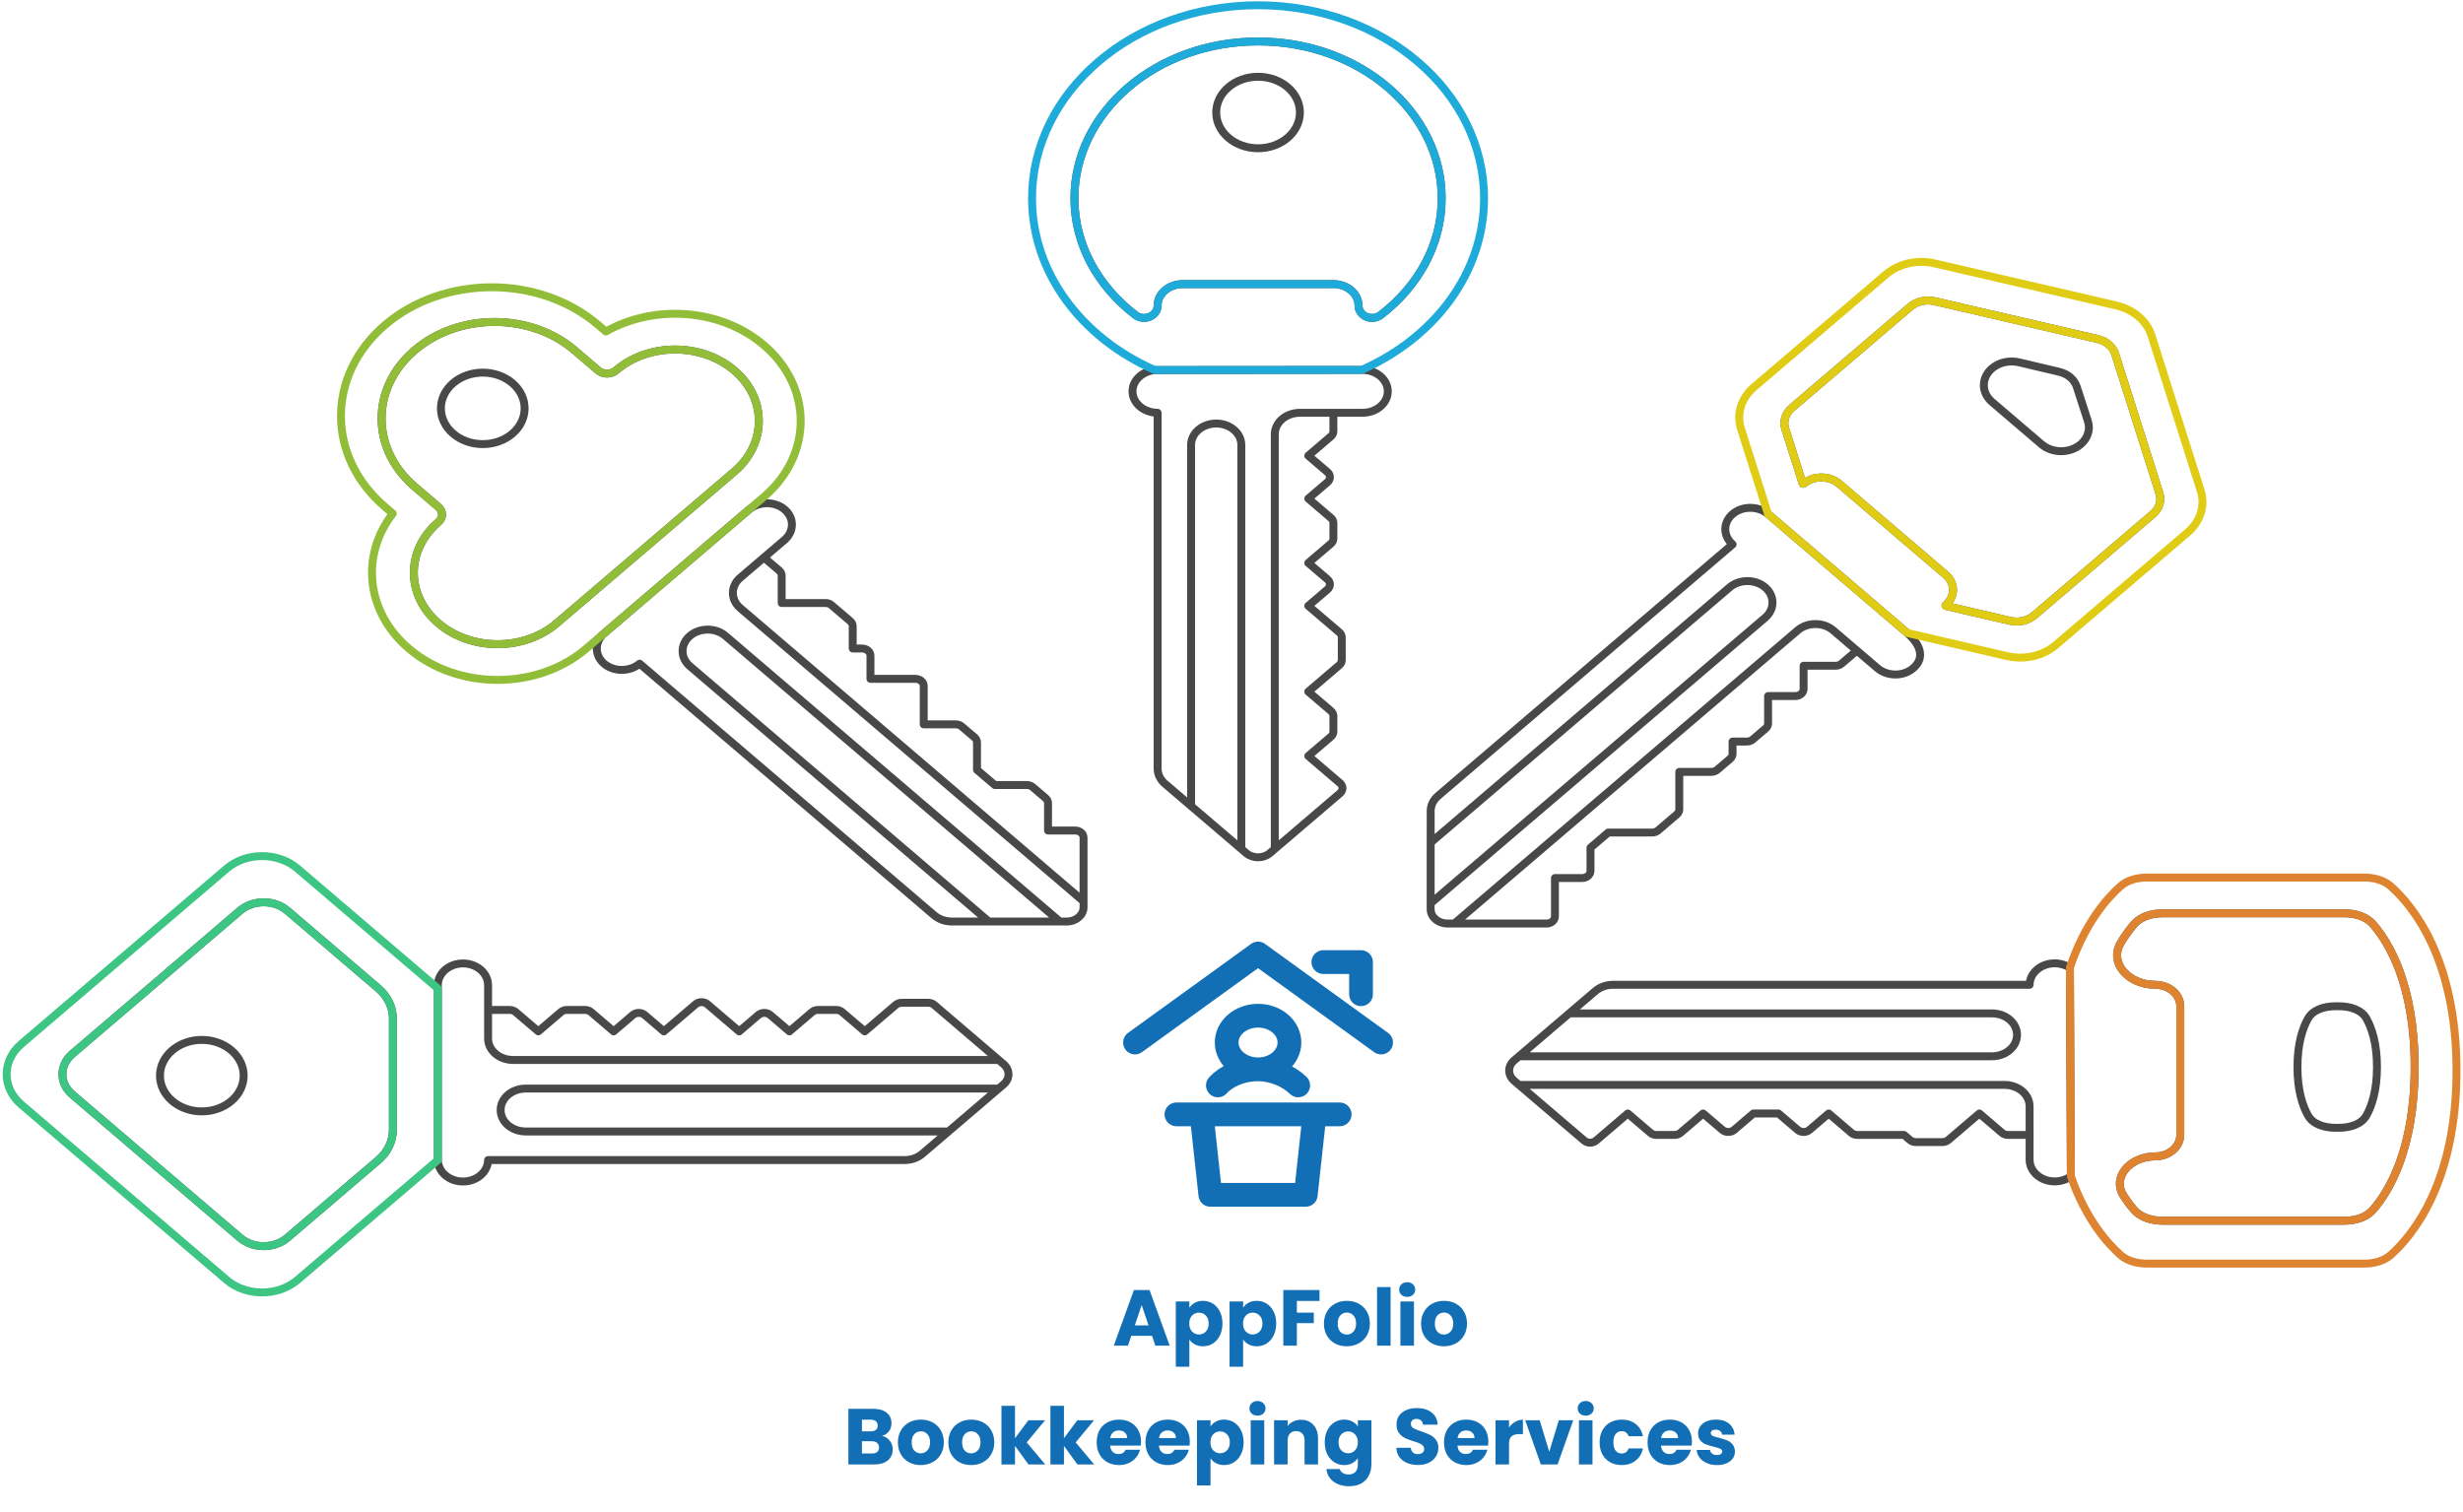 <svg width="622" height="382" viewBox="0 0 622 382" fill="none" xmlns="http://www.w3.org/2000/svg">
<path d="M290.931 337.412H285.691L284.851 339.892H281.271L286.351 325.852H290.311L295.391 339.892H291.771L290.931 337.412ZM290.051 334.772L288.311 329.632L286.591 334.772H290.051ZM300.357 330.312C300.691 329.792 301.151 329.372 301.737 329.052C302.324 328.732 303.011 328.572 303.797 328.572C304.717 328.572 305.551 328.805 306.297 329.272C307.044 329.738 307.631 330.405 308.057 331.272C308.497 332.138 308.717 333.145 308.717 334.292C308.717 335.438 308.497 336.452 308.057 337.332C307.631 338.198 307.044 338.872 306.297 339.352C305.551 339.818 304.717 340.052 303.797 340.052C303.024 340.052 302.337 339.892 301.737 339.572C301.151 339.252 300.691 338.838 300.357 338.332V345.212H296.937V328.732H300.357V330.312ZM305.237 334.292C305.237 333.438 304.997 332.772 304.517 332.292C304.051 331.798 303.471 331.552 302.777 331.552C302.097 331.552 301.517 331.798 301.037 332.292C300.571 332.785 300.337 333.458 300.337 334.312C300.337 335.165 300.571 335.838 301.037 336.332C301.517 336.825 302.097 337.072 302.777 337.072C303.457 337.072 304.037 336.825 304.517 336.332C304.997 335.825 305.237 335.145 305.237 334.292ZM313.931 330.312C314.265 329.792 314.725 329.372 315.311 329.052C315.898 328.732 316.585 328.572 317.371 328.572C318.291 328.572 319.125 328.805 319.871 329.272C320.618 329.738 321.205 330.405 321.631 331.272C322.071 332.138 322.291 333.145 322.291 334.292C322.291 335.438 322.071 336.452 321.631 337.332C321.205 338.198 320.618 338.872 319.871 339.352C319.125 339.818 318.291 340.052 317.371 340.052C316.598 340.052 315.911 339.892 315.311 339.572C314.725 339.252 314.265 338.838 313.931 338.332V345.212H310.511V328.732H313.931V330.312ZM318.811 334.292C318.811 333.438 318.571 332.772 318.091 332.292C317.625 331.798 317.045 331.552 316.351 331.552C315.671 331.552 315.091 331.798 314.611 332.292C314.145 332.785 313.911 333.458 313.911 334.312C313.911 335.165 314.145 335.838 314.611 336.332C315.091 336.825 315.671 337.072 316.351 337.072C317.031 337.072 317.611 336.825 318.091 336.332C318.571 335.825 318.811 335.145 318.811 334.292ZM333.226 325.852V328.592H327.506V331.552H331.786V334.212H327.506V339.892H324.086V325.852H333.226ZM340.103 340.052C339.01 340.052 338.023 339.818 337.143 339.352C336.277 338.885 335.59 338.218 335.083 337.352C334.59 336.485 334.343 335.472 334.343 334.312C334.343 333.165 334.597 332.158 335.103 331.292C335.61 330.412 336.303 329.738 337.183 329.272C338.063 328.805 339.05 328.572 340.143 328.572C341.237 328.572 342.223 328.805 343.103 329.272C343.983 329.738 344.677 330.412 345.183 331.292C345.69 332.158 345.943 333.165 345.943 334.312C345.943 335.458 345.683 336.472 345.163 337.352C344.657 338.218 343.957 338.885 343.063 339.352C342.183 339.818 341.197 340.052 340.103 340.052ZM340.103 337.092C340.757 337.092 341.31 336.852 341.763 336.372C342.23 335.892 342.463 335.205 342.463 334.312C342.463 333.418 342.237 332.732 341.783 332.252C341.343 331.772 340.797 331.532 340.143 331.532C339.477 331.532 338.923 331.772 338.483 332.252C338.043 332.718 337.823 333.405 337.823 334.312C337.823 335.205 338.037 335.892 338.463 336.372C338.903 336.852 339.45 337.092 340.103 337.092ZM351.178 325.092V339.892H347.758V325.092H351.178ZM355.376 327.572C354.776 327.572 354.283 327.398 353.896 327.052C353.523 326.692 353.336 326.252 353.336 325.732C353.336 325.198 353.523 324.758 353.896 324.412C354.283 324.052 354.776 323.872 355.376 323.872C355.963 323.872 356.443 324.052 356.816 324.412C357.203 324.758 357.396 325.198 357.396 325.732C357.396 326.252 357.203 326.692 356.816 327.052C356.443 327.398 355.963 327.572 355.376 327.572ZM357.076 328.732V339.892H353.656V328.732H357.076ZM364.634 340.052C363.541 340.052 362.554 339.818 361.674 339.352C360.808 338.885 360.121 338.218 359.614 337.352C359.121 336.485 358.874 335.472 358.874 334.312C358.874 333.165 359.128 332.158 359.634 331.292C360.141 330.412 360.834 329.738 361.714 329.272C362.594 328.805 363.581 328.572 364.674 328.572C365.768 328.572 366.754 328.805 367.634 329.272C368.514 329.738 369.208 330.412 369.714 331.292C370.221 332.158 370.474 333.165 370.474 334.312C370.474 335.458 370.214 336.472 369.694 337.352C369.188 338.218 368.488 338.885 367.594 339.352C366.714 339.818 365.728 340.052 364.634 340.052ZM364.634 337.092C365.288 337.092 365.841 336.852 366.294 336.372C366.761 335.892 366.994 335.205 366.994 334.312C366.994 333.418 366.768 332.732 366.314 332.252C365.874 331.772 365.328 331.532 364.674 331.532C364.008 331.532 363.454 331.772 363.014 332.252C362.574 332.718 362.354 333.405 362.354 334.312C362.354 335.205 362.568 335.892 362.994 336.372C363.434 336.852 363.981 337.092 364.634 337.092ZM222.752 362.692C223.565 362.865 224.218 363.272 224.712 363.912C225.205 364.538 225.452 365.258 225.452 366.072C225.452 367.245 225.038 368.178 224.212 368.872C223.398 369.552 222.258 369.892 220.792 369.892H214.252V355.852H220.572C221.998 355.852 223.112 356.178 223.912 356.832C224.725 357.485 225.132 358.372 225.132 359.492C225.132 360.318 224.912 361.005 224.472 361.552C224.045 362.098 223.472 362.478 222.752 362.692ZM217.672 361.532H219.912C220.472 361.532 220.898 361.412 221.192 361.172C221.498 360.918 221.652 360.552 221.652 360.072C221.652 359.592 221.498 359.225 221.192 358.972C220.898 358.718 220.472 358.592 219.912 358.592H217.672V361.532ZM220.192 367.132C220.765 367.132 221.205 367.005 221.512 366.752C221.832 366.485 221.992 366.105 221.992 365.612C221.992 365.118 221.825 364.732 221.492 364.452C221.172 364.172 220.725 364.032 220.152 364.032H217.672V367.132H220.192ZM232.515 370.052C231.422 370.052 230.435 369.818 229.555 369.352C228.689 368.885 228.002 368.218 227.495 367.352C227.002 366.485 226.755 365.472 226.755 364.312C226.755 363.165 227.009 362.158 227.515 361.292C228.022 360.412 228.715 359.738 229.595 359.272C230.475 358.805 231.462 358.572 232.555 358.572C233.649 358.572 234.635 358.805 235.515 359.272C236.395 359.738 237.089 360.412 237.595 361.292C238.102 362.158 238.355 363.165 238.355 364.312C238.355 365.458 238.095 366.472 237.575 367.352C237.069 368.218 236.369 368.885 235.475 369.352C234.595 369.818 233.609 370.052 232.515 370.052ZM232.515 367.092C233.169 367.092 233.722 366.852 234.175 366.372C234.642 365.892 234.875 365.205 234.875 364.312C234.875 363.418 234.649 362.732 234.195 362.252C233.755 361.772 233.209 361.532 232.555 361.532C231.889 361.532 231.335 361.772 230.895 362.252C230.455 362.718 230.235 363.405 230.235 364.312C230.235 365.205 230.449 365.892 230.875 366.372C231.315 366.852 231.862 367.092 232.515 367.092ZM245.25 370.052C244.156 370.052 243.17 369.818 242.29 369.352C241.423 368.885 240.736 368.218 240.23 367.352C239.736 366.485 239.49 365.472 239.49 364.312C239.49 363.165 239.743 362.158 240.25 361.292C240.756 360.412 241.45 359.738 242.33 359.272C243.21 358.805 244.196 358.572 245.29 358.572C246.383 358.572 247.37 358.805 248.25 359.272C249.13 359.738 249.823 360.412 250.33 361.292C250.836 362.158 251.09 363.165 251.09 364.312C251.09 365.458 250.83 366.472 250.31 367.352C249.803 368.218 249.103 368.885 248.21 369.352C247.33 369.818 246.343 370.052 245.25 370.052ZM245.25 367.092C245.903 367.092 246.456 366.852 246.91 366.372C247.376 365.892 247.61 365.205 247.61 364.312C247.61 363.418 247.383 362.732 246.93 362.252C246.49 361.772 245.943 361.532 245.29 361.532C244.623 361.532 244.07 361.772 243.63 362.252C243.19 362.718 242.97 363.405 242.97 364.312C242.97 365.205 243.183 365.892 243.61 366.372C244.05 366.852 244.596 367.092 245.25 367.092ZM259.724 369.892L256.324 365.212V369.892H252.904V355.092H256.324V363.272L259.704 358.732H263.924L259.284 364.332L263.964 369.892H259.724ZM272.087 369.892L268.687 365.212V369.892H265.267V355.092H268.687V363.272L272.067 358.732H276.287L271.647 364.332L276.327 369.892H272.087ZM288.151 364.132C288.151 364.452 288.131 364.785 288.091 365.132H280.351C280.404 365.825 280.624 366.358 281.011 366.732C281.411 367.092 281.897 367.272 282.471 367.272C283.324 367.272 283.917 366.912 284.251 366.192H287.891C287.704 366.925 287.364 367.585 286.871 368.172C286.391 368.758 285.784 369.218 285.051 369.552C284.317 369.885 283.497 370.052 282.591 370.052C281.497 370.052 280.524 369.818 279.671 369.352C278.817 368.885 278.151 368.218 277.671 367.352C277.191 366.485 276.951 365.472 276.951 364.312C276.951 363.152 277.184 362.138 277.651 361.272C278.131 360.405 278.797 359.738 279.651 359.272C280.504 358.805 281.484 358.572 282.591 358.572C283.671 358.572 284.631 358.798 285.471 359.252C286.311 359.705 286.964 360.352 287.431 361.192C287.911 362.032 288.151 363.012 288.151 364.132ZM284.651 363.232C284.651 362.645 284.451 362.178 284.051 361.832C283.651 361.485 283.151 361.312 282.551 361.312C281.977 361.312 281.491 361.478 281.091 361.812C280.704 362.145 280.464 362.618 280.371 363.232H284.651ZM300.475 364.132C300.475 364.452 300.455 364.785 300.415 365.132H292.675C292.728 365.825 292.948 366.358 293.335 366.732C293.735 367.092 294.222 367.272 294.795 367.272C295.648 367.272 296.242 366.912 296.575 366.192H300.215C300.028 366.925 299.688 367.585 299.195 368.172C298.715 368.758 298.108 369.218 297.375 369.552C296.642 369.885 295.822 370.052 294.915 370.052C293.822 370.052 292.848 369.818 291.995 369.352C291.142 368.885 290.475 368.218 289.995 367.352C289.515 366.485 289.275 365.472 289.275 364.312C289.275 363.152 289.508 362.138 289.975 361.272C290.455 360.405 291.122 359.738 291.975 359.272C292.828 358.805 293.808 358.572 294.915 358.572C295.995 358.572 296.955 358.798 297.795 359.252C298.635 359.705 299.288 360.352 299.755 361.192C300.235 362.032 300.475 363.012 300.475 364.132ZM296.975 363.232C296.975 362.645 296.775 362.178 296.375 361.832C295.975 361.485 295.475 361.312 294.875 361.312C294.302 361.312 293.815 361.478 293.415 361.812C293.028 362.145 292.788 362.618 292.695 363.232H296.975ZM305.699 360.312C306.032 359.792 306.492 359.372 307.079 359.052C307.666 358.732 308.352 358.572 309.139 358.572C310.059 358.572 310.892 358.805 311.639 359.272C312.386 359.738 312.972 360.405 313.399 361.272C313.839 362.138 314.059 363.145 314.059 364.292C314.059 365.438 313.839 366.452 313.399 367.332C312.972 368.198 312.386 368.872 311.639 369.352C310.892 369.818 310.059 370.052 309.139 370.052C308.366 370.052 307.679 369.892 307.079 369.572C306.492 369.252 306.032 368.838 305.699 368.332V375.212H302.279V358.732H305.699V360.312ZM310.579 364.292C310.579 363.438 310.339 362.772 309.859 362.292C309.392 361.798 308.812 361.552 308.119 361.552C307.439 361.552 306.859 361.798 306.379 362.292C305.912 362.785 305.679 363.458 305.679 364.312C305.679 365.165 305.912 365.838 306.379 366.332C306.859 366.825 307.439 367.072 308.119 367.072C308.799 367.072 309.379 366.825 309.859 366.332C310.339 365.825 310.579 365.145 310.579 364.292ZM317.573 357.572C316.973 357.572 316.48 357.398 316.093 357.052C315.72 356.692 315.533 356.252 315.533 355.732C315.533 355.198 315.72 354.758 316.093 354.412C316.48 354.052 316.973 353.872 317.573 353.872C318.16 353.872 318.64 354.052 319.013 354.412C319.4 354.758 319.593 355.198 319.593 355.732C319.593 356.252 319.4 356.692 319.013 357.052C318.64 357.398 318.16 357.572 317.573 357.572ZM319.273 358.732V369.892H315.853V358.732H319.273ZM328.552 358.612C329.858 358.612 330.898 359.038 331.672 359.892C332.458 360.732 332.852 361.892 332.852 363.372V369.892H329.452V363.832C329.452 363.085 329.258 362.505 328.872 362.092C328.485 361.678 327.965 361.472 327.312 361.472C326.658 361.472 326.138 361.678 325.752 362.092C325.365 362.505 325.172 363.085 325.172 363.832V369.892H321.752V358.732H325.172V360.212C325.518 359.718 325.985 359.332 326.572 359.052C327.158 358.758 327.818 358.612 328.552 358.612ZM339.468 358.572C340.255 358.572 340.942 358.732 341.528 359.052C342.128 359.372 342.588 359.792 342.908 360.312V358.732H346.328V369.872C346.328 370.898 346.122 371.825 345.708 372.652C345.308 373.492 344.688 374.158 343.848 374.652C343.022 375.145 341.988 375.392 340.748 375.392C339.095 375.392 337.755 374.998 336.728 374.212C335.702 373.438 335.115 372.385 334.968 371.052H338.348C338.455 371.478 338.708 371.812 339.108 372.052C339.508 372.305 340.002 372.432 340.588 372.432C341.295 372.432 341.855 372.225 342.268 371.812C342.695 371.412 342.908 370.765 342.908 369.872V368.292C342.575 368.812 342.115 369.238 341.528 369.572C340.942 369.892 340.255 370.052 339.468 370.052C338.548 370.052 337.715 369.818 336.968 369.352C336.222 368.872 335.628 368.198 335.188 367.332C334.762 366.452 334.548 365.438 334.548 364.292C334.548 363.145 334.762 362.138 335.188 361.272C335.628 360.405 336.222 359.738 336.968 359.272C337.715 358.805 338.548 358.572 339.468 358.572ZM342.908 364.312C342.908 363.458 342.668 362.785 342.188 362.292C341.722 361.798 341.148 361.552 340.468 361.552C339.788 361.552 339.208 361.798 338.728 362.292C338.262 362.772 338.028 363.438 338.028 364.292C338.028 365.145 338.262 365.825 338.728 366.332C339.208 366.825 339.788 367.072 340.468 367.072C341.148 367.072 341.722 366.825 342.188 366.332C342.668 365.838 342.908 365.165 342.908 364.312ZM358.121 370.032C357.094 370.032 356.174 369.865 355.361 369.532C354.547 369.198 353.894 368.705 353.401 368.052C352.921 367.398 352.667 366.612 352.641 365.692H356.281C356.334 366.212 356.514 366.612 356.821 366.892C357.127 367.158 357.527 367.292 358.021 367.292C358.527 367.292 358.927 367.178 359.221 366.952C359.514 366.712 359.661 366.385 359.661 365.972C359.661 365.625 359.541 365.338 359.301 365.112C359.074 364.885 358.787 364.698 358.441 364.552C358.107 364.405 357.627 364.238 357.001 364.052C356.094 363.772 355.354 363.492 354.781 363.212C354.207 362.932 353.714 362.518 353.301 361.972C352.887 361.425 352.681 360.712 352.681 359.832C352.681 358.525 353.154 357.505 354.101 356.772C355.047 356.025 356.281 355.652 357.801 355.652C359.347 355.652 360.594 356.025 361.541 356.772C362.487 357.505 362.994 358.532 363.061 359.852H359.361C359.334 359.398 359.167 359.045 358.861 358.792C358.554 358.525 358.161 358.392 357.681 358.392C357.267 358.392 356.934 358.505 356.681 358.732C356.427 358.945 356.301 359.258 356.301 359.672C356.301 360.125 356.514 360.478 356.941 360.732C357.367 360.985 358.034 361.258 358.941 361.552C359.847 361.858 360.581 362.152 361.141 362.432C361.714 362.712 362.207 363.118 362.621 363.652C363.034 364.185 363.241 364.872 363.241 365.712C363.241 366.512 363.034 367.238 362.621 367.892C362.221 368.545 361.634 369.065 360.861 369.452C360.087 369.838 359.174 370.032 358.121 370.032ZM375.865 364.132C375.865 364.452 375.845 364.785 375.805 365.132H368.065C368.119 365.825 368.339 366.358 368.725 366.732C369.125 367.092 369.612 367.272 370.185 367.272C371.039 367.272 371.632 366.912 371.965 366.192H375.605C375.419 366.925 375.079 367.585 374.585 368.172C374.105 368.758 373.499 369.218 372.765 369.552C372.032 369.885 371.212 370.052 370.305 370.052C369.212 370.052 368.239 369.818 367.385 369.352C366.532 368.885 365.865 368.218 365.385 367.352C364.905 366.485 364.665 365.472 364.665 364.312C364.665 363.152 364.899 362.138 365.365 361.272C365.845 360.405 366.512 359.738 367.365 359.272C368.219 358.805 369.199 358.572 370.305 358.572C371.385 358.572 372.345 358.798 373.185 359.252C374.025 359.705 374.679 360.352 375.145 361.192C375.625 362.032 375.865 363.012 375.865 364.132ZM372.365 363.232C372.365 362.645 372.165 362.178 371.765 361.832C371.365 361.485 370.865 361.312 370.265 361.312C369.692 361.312 369.205 361.478 368.805 361.812C368.419 362.145 368.179 362.618 368.085 363.232H372.365ZM381.09 360.592C381.49 359.978 381.99 359.498 382.59 359.152C383.19 358.792 383.856 358.612 384.59 358.612V362.232H383.65C382.796 362.232 382.156 362.418 381.73 362.792C381.303 363.152 381.09 363.792 381.09 364.712V369.892H377.67V358.732H381.09V360.592ZM391.244 366.692L393.664 358.732H397.304L393.344 369.892H389.124L385.164 358.732H388.824L391.244 366.692ZM400.464 357.572C399.864 357.572 399.371 357.398 398.984 357.052C398.611 356.692 398.424 356.252 398.424 355.732C398.424 355.198 398.611 354.758 398.984 354.412C399.371 354.052 399.864 353.872 400.464 353.872C401.051 353.872 401.531 354.052 401.904 354.412C402.291 354.758 402.484 355.198 402.484 355.732C402.484 356.252 402.291 356.692 401.904 357.052C401.531 357.398 401.051 357.572 400.464 357.572ZM402.164 358.732V369.892H398.744V358.732H402.164ZM403.962 364.312C403.962 363.152 404.196 362.138 404.662 361.272C405.142 360.405 405.802 359.738 406.642 359.272C407.496 358.805 408.469 358.572 409.562 358.572C410.962 358.572 412.129 358.938 413.062 359.672C414.009 360.405 414.629 361.438 414.922 362.772H411.282C410.976 361.918 410.382 361.492 409.502 361.492C408.876 361.492 408.376 361.738 408.002 362.232C407.629 362.712 407.442 363.405 407.442 364.312C407.442 365.218 407.629 365.918 408.002 366.412C408.376 366.892 408.876 367.132 409.502 367.132C410.382 367.132 410.976 366.705 411.282 365.852H414.922C414.629 367.158 414.009 368.185 413.062 368.932C412.116 369.678 410.949 370.052 409.562 370.052C408.469 370.052 407.496 369.818 406.642 369.352C405.802 368.885 405.142 368.218 404.662 367.352C404.196 366.485 403.962 365.472 403.962 364.312ZM427.272 364.132C427.272 364.452 427.252 364.785 427.212 365.132H419.472C419.525 365.825 419.745 366.358 420.132 366.732C420.532 367.092 421.018 367.272 421.592 367.272C422.445 367.272 423.038 366.912 423.372 366.192H427.012C426.825 366.925 426.485 367.585 425.992 368.172C425.512 368.758 424.905 369.218 424.172 369.552C423.438 369.885 422.618 370.052 421.712 370.052C420.618 370.052 419.645 369.818 418.792 369.352C417.938 368.885 417.272 368.218 416.792 367.352C416.312 366.485 416.072 365.472 416.072 364.312C416.072 363.152 416.305 362.138 416.772 361.272C417.252 360.405 417.918 359.738 418.772 359.272C419.625 358.805 420.605 358.572 421.712 358.572C422.792 358.572 423.752 358.798 424.592 359.252C425.432 359.705 426.085 360.352 426.552 361.192C427.032 362.032 427.272 363.012 427.272 364.132ZM423.772 363.232C423.772 362.645 423.572 362.178 423.172 361.832C422.772 361.485 422.272 361.312 421.672 361.312C421.098 361.312 420.612 361.478 420.212 361.812C419.825 362.145 419.585 362.618 419.492 363.232H423.772ZM433.616 370.052C432.643 370.052 431.776 369.885 431.016 369.552C430.256 369.218 429.656 368.765 429.216 368.192C428.776 367.605 428.529 366.952 428.476 366.232H431.856C431.896 366.618 432.076 366.932 432.396 367.172C432.716 367.412 433.109 367.532 433.576 367.532C434.003 367.532 434.329 367.452 434.556 367.292C434.796 367.118 434.916 366.898 434.916 366.632C434.916 366.312 434.749 366.078 434.416 365.932C434.083 365.772 433.543 365.598 432.796 365.412C431.996 365.225 431.329 365.032 430.796 364.832C430.263 364.618 429.803 364.292 429.416 363.852C429.029 363.398 428.836 362.792 428.836 362.032C428.836 361.392 429.009 360.812 429.356 360.292C429.716 359.758 430.236 359.338 430.916 359.032C431.609 358.725 432.429 358.572 433.376 358.572C434.776 358.572 435.876 358.918 436.676 359.612C437.489 360.305 437.956 361.225 438.076 362.372H434.916C434.863 361.985 434.689 361.678 434.396 361.452C434.116 361.225 433.743 361.112 433.276 361.112C432.876 361.112 432.569 361.192 432.356 361.352C432.143 361.498 432.036 361.705 432.036 361.972C432.036 362.292 432.203 362.532 432.536 362.692C432.883 362.852 433.416 363.012 434.136 363.172C434.963 363.385 435.636 363.598 436.156 363.812C436.676 364.012 437.129 364.345 437.516 364.812C437.916 365.265 438.123 365.878 438.136 366.652C438.136 367.305 437.949 367.892 437.576 368.412C437.216 368.918 436.689 369.318 435.996 369.612C435.316 369.905 434.523 370.052 433.616 370.052Z" fill="#126FB5"/>
<path d="M383.601 274.025H506.208C509.71 274.025 512.55 276.451 512.55 279.443V286.666M383.601 274.025L400.075 288.098C400.9 288.804 402.238 288.804 403.064 288.098L411.082 281.249L416.805 286.138C417.201 286.476 417.739 286.666 418.299 286.666H422.89C423.45 286.666 423.988 286.476 424.385 286.138L430.107 281.249L434.954 285.39C435.78 286.095 437.118 286.095 437.944 285.39L442.791 281.249H449.132L453.979 285.39C454.805 286.095 456.143 286.095 456.969 285.39L461.816 281.249L467.538 286.138C467.935 286.476 468.473 286.666 469.033 286.666H480.841L482.336 287.943C482.732 288.282 483.27 288.472 483.831 288.472H490.535C491.096 288.472 491.633 288.282 492.03 287.943L499.866 281.249L505.589 286.138C505.985 286.476 506.523 286.666 507.084 286.666H512.55M383.601 274.025L382.362 272.967C380.711 271.557 380.711 269.27 382.362 267.859L383.6 266.801M512.55 286.666L512.549 292.923C512.549 295.951 515.388 298.405 518.891 298.405C520.446 298.405 521.871 297.921 522.974 297.118L522.725 244.439C521.66 243.74 520.332 243.324 518.891 243.324C515.413 243.324 512.589 245.744 512.55 248.742H407.366C405.684 248.742 404.071 249.313 402.882 250.329L396.284 255.966M396.284 255.966H503.036C506.539 255.966 509.378 258.391 509.378 261.384C509.378 264.376 506.539 266.801 503.036 266.801H383.6M396.284 255.966L383.6 266.801M591.977 230.682C594.811 230.682 597.574 231.504 599.268 233.445C603.22 237.977 609.79 248.647 609.79 269.51C609.79 290.373 603.22 301.043 599.268 305.575C597.574 307.516 594.811 308.338 591.977 308.338H546.217C543.383 308.338 540.619 307.516 538.926 305.575C538.134 304.667 537.237 303.512 536.309 302.079C533.241 297.341 537.92 292.084 544.258 292.084C547.761 292.084 550.6 289.659 550.6 286.666V254.16C550.6 251.167 547.761 248.742 544.258 248.742C537.558 248.742 532.524 243.279 535.548 238.17C536.742 236.152 537.919 234.6 538.926 233.445C540.619 231.504 543.383 230.682 546.217 230.682H591.977ZM589.833 254.16H590.638C593.531 254.16 596.376 255.056 597.623 257.286C598.938 259.637 600.276 263.506 600.276 269.51C600.276 275.515 598.938 279.383 597.623 281.735C596.376 283.965 593.531 284.861 590.638 284.861H589.833C586.94 284.861 584.095 283.965 582.848 281.735C581.533 279.383 580.194 275.515 580.194 269.51C580.194 263.506 581.533 259.637 582.848 257.286C584.095 255.056 586.94 254.16 589.833 254.16Z" stroke="#484848" stroke-width="2" stroke-linecap="round" stroke-linejoin="round"/>
<path d="M367.274 233.266L453.986 159.214C456.463 157.099 460.478 157.099 462.954 159.216L468.932 164.324M367.274 233.266L390.571 233.27C391.738 233.27 392.685 232.462 392.685 231.464L392.687 221.777L399.542 221.778C400.709 221.779 401.656 220.97 401.656 219.973L401.657 214.117L406.142 210.287L417.225 210.288C417.785 210.288 418.323 210.098 418.72 209.76L423.461 205.71C423.858 205.372 424.081 204.912 424.081 204.433L424.083 194.965L432.176 194.967C432.736 194.967 433.274 194.777 433.671 194.438L436.917 191.665C437.314 191.327 437.536 190.867 437.537 190.388L437.537 187.306L441.146 187.306C441.707 187.306 442.244 187.116 442.641 186.777L445.887 184.005C446.284 183.666 446.507 183.207 446.507 182.728L446.508 175.814L453.363 175.815C454.53 175.815 455.477 175.007 455.477 174.009L455.478 168.153L463.571 168.155C464.132 168.155 464.67 167.965 465.066 167.626L468.932 164.324M367.274 233.266L365.52 233.267C363.185 233.267 361.293 231.65 361.293 229.655L361.298 204.863C361.298 203.426 361.967 202.048 363.156 201.032L437.546 137.504C435.093 135.359 435.088 131.942 437.547 129.842C439.997 127.749 443.976 127.747 446.487 129.821L481.53 159.769C484.39 162.213 486.611 165.824 483.129 168.797C480.652 170.913 476.613 170.892 474.107 168.751L468.932 164.324M445.766 148.359C443.29 146.243 439.274 146.242 436.797 148.358L361.298 212.834L361.295 228.158L445.764 156.021C448.241 153.906 448.242 150.475 445.766 148.359ZM482.421 77.476C484.029 76.103 486.373 75.57 488.566 76.079L529.716 85.624C531.889 86.128 533.586 87.578 534.175 89.435L545.332 124.593C545.927 126.467 545.303 128.47 543.695 129.842L513.76 155.407C512.152 156.78 509.808 157.313 507.614 156.804L491.422 153.048C491.311 153.022 491.274 152.904 491.356 152.835C493.833 150.719 493.833 147.289 491.357 145.173L464.456 122.183C461.98 120.067 457.965 120.066 455.488 122.181C455.407 122.251 455.269 122.219 455.239 122.125L450.848 108.29C450.253 106.416 450.878 104.414 452.486 103.041L482.421 77.476ZM524.462 97.697L527.271 106.378C527.944 108.458 527.256 110.686 525.47 112.211C522.731 114.55 518.291 114.549 515.554 112.209L503.051 101.524C500.313 99.184 500.314 95.391 503.053 93.052C504.839 91.527 507.447 90.94 509.88 91.516L520.042 93.919C522.19 94.427 523.868 95.861 524.462 97.697Z" stroke="#484848" stroke-width="2" stroke-linecap="round" stroke-linejoin="round"/>
<path d="M321.935 214.429V109.685C321.935 106.693 324.774 104.267 328.276 104.267H336.732M321.935 214.429V214.43L338.408 200.356C339.234 199.651 339.234 198.508 338.408 197.802L330.39 190.953L336.113 186.064C336.509 185.725 336.732 185.266 336.732 184.787V180.865C336.732 180.386 336.509 179.927 336.113 179.588L330.39 174.699L338.227 168.004C338.623 167.666 338.846 167.206 338.846 166.727V161C338.846 160.521 338.623 160.061 338.227 159.723L330.39 153.028L335.237 148.887C336.063 148.182 336.063 147.038 335.237 146.333L330.39 142.192L336.113 137.303C336.509 136.965 336.732 136.505 336.732 136.026V132.104C336.732 131.626 336.509 131.166 336.113 130.827L330.39 125.939L335.237 121.798C336.063 121.092 336.063 119.949 335.237 119.244L330.39 115.103L336.113 110.214C336.509 109.875 336.732 109.416 336.732 108.937V104.267M321.935 214.429L320.696 215.487C319.045 216.897 316.368 216.897 314.717 215.487L313.479 214.429M336.732 104.267L344.055 104.266C347.599 104.266 350.472 101.841 350.472 98.848C350.472 95.856 347.599 93.431 344.055 93.431L291.625 93.471C288.454 93.8 285.998 96.082 285.998 98.848C285.998 101.819 288.83 104.232 292.34 104.266V194.125C292.34 195.562 293.008 196.94 294.197 197.956L300.796 203.593M300.796 203.593V112.395C300.796 109.402 303.635 106.977 307.138 106.977C310.64 106.977 313.479 109.402 313.479 112.395V214.429M300.796 203.593V203.595L313.479 214.429M292.34 77.178C292.34 74.185 295.179 71.76 298.682 71.76H336.732C340.235 71.76 343.074 74.185 343.074 77.178C343.074 79.791 346.435 81.3 348.709 79.552C358.146 72.3 364.081 61.786 364.081 50.089C364.081 28.208 343.319 10.471 317.707 10.471C292.095 10.471 271.333 28.208 271.333 50.089C271.333 61.786 277.268 72.3 286.705 79.552C288.979 81.3 292.34 79.791 292.34 77.178ZM317.707 37.448C323.545 37.448 328.277 33.405 328.277 28.418C328.277 23.431 323.545 19.388 317.707 19.388C311.87 19.388 307.138 23.431 307.138 28.418C307.138 33.405 311.87 37.448 317.707 37.448Z" stroke="#484848" stroke-width="2" stroke-linecap="round" stroke-linejoin="round"/>
<path d="M273.636 227.655L186.94 153.589C184.463 151.474 184.463 148.043 186.94 145.927L192.919 140.819M273.636 227.655V211.583C273.636 210.586 272.689 209.777 271.522 209.777H264.667V202.863C264.667 202.384 264.444 201.925 264.048 201.586L260.802 198.813C260.406 198.475 259.868 198.284 259.307 198.284H251.214L246.73 194.453V187.539C246.73 187.06 246.507 186.601 246.111 186.262L242.865 183.489C242.468 183.151 241.931 182.96 241.37 182.96H233.277V173.273C233.277 172.276 232.331 171.467 231.163 171.467H219.824V165.611C219.824 164.614 218.878 163.805 217.71 163.805H215.34V158.168C215.34 157.689 215.117 157.23 214.721 156.891L209.98 152.841C209.584 152.503 209.046 152.312 208.485 152.312H197.403V145.398C197.403 144.92 197.18 144.46 196.784 144.121L192.919 140.819M273.636 227.655L273.636 229.151C273.636 231.146 271.743 232.763 269.408 232.763L267.657 232.763M192.919 140.819L198.097 136.396C200.603 134.255 200.627 130.804 198.15 128.688C195.674 126.572 191.634 126.593 189.128 128.734L189.107 128.752L151.887 160.549L151.988 160.547C150.124 162.69 150.31 165.714 152.56 167.636C155.019 169.737 159.019 169.732 161.528 167.636L235.904 231.176C237.093 232.192 238.706 232.763 240.388 232.763L249.72 232.763M249.72 232.763L174.235 168.275C171.758 166.159 171.758 162.729 174.235 160.613C176.711 158.497 180.727 158.497 183.203 160.613L267.657 232.763M249.72 232.763H267.657M110.707 157.42C102.451 150.368 102.451 138.933 110.707 131.881C111.945 130.823 111.945 129.107 110.707 128.049L104.728 122.942C93.583 113.42 93.583 97.984 104.728 88.463C115.872 78.942 133.941 78.942 145.086 88.463L151.065 93.571C152.304 94.629 154.311 94.629 155.55 93.571C163.805 86.518 177.189 86.518 185.445 93.571C193.7 100.623 193.7 112.058 185.445 119.111L140.602 157.42C132.347 164.473 118.962 164.473 110.707 157.42ZM129.392 96.763C133.52 100.29 133.52 106.007 129.392 109.533C125.264 113.06 118.572 113.06 114.444 109.533C110.317 106.007 110.317 100.29 114.444 96.763C118.572 93.237 125.264 93.237 129.392 96.763Z" stroke="#484848" stroke-width="2" stroke-linecap="round" stroke-linejoin="round"/>
<path d="M123.259 262.315C123.259 265.308 126.098 267.733 129.601 267.733H252.207M123.259 262.315V255.092H128.725C129.286 255.092 129.823 255.282 130.22 255.621L135.942 260.509L141.665 255.621C142.061 255.282 142.599 255.092 143.16 255.092H147.75C148.311 255.092 148.848 255.282 149.245 255.621L154.968 260.509L159.815 256.369C160.64 255.663 161.979 255.663 162.804 256.369L167.651 260.509L175.669 253.66C176.494 252.954 177.833 252.954 178.658 253.66L186.676 260.509L191.523 256.369C192.349 255.663 193.687 255.663 194.513 256.369L199.36 260.509L205.082 255.621C205.479 255.282 206.016 255.092 206.577 255.092H211.168C211.728 255.092 212.266 255.282 212.662 255.621L218.385 260.509L226.221 253.815C226.618 253.476 227.156 253.286 227.716 253.286H234.421C234.981 253.286 235.519 253.476 235.915 253.815L252.207 267.733M123.259 262.315L123.259 260.508L123.258 260.507V248.834C123.258 245.806 120.418 243.352 116.916 243.352C113.414 243.352 110.574 245.806 110.574 248.834L110.575 293.019C110.617 296.015 113.44 298.433 116.916 298.433C120.394 298.433 123.217 296.013 123.257 293.015H228.44C230.122 293.015 231.735 292.444 232.925 291.428L239.521 285.792M252.207 267.733L253.444 268.79C255.096 270.2 255.096 272.487 253.444 273.898L252.205 274.957M239.521 285.792H132.77C129.268 285.792 126.429 283.367 126.429 280.375C126.429 277.382 129.268 274.957 132.77 274.957H252.205M239.521 285.792H239.523L252.207 274.957H252.205M72.574 312.643C69.272 315.464 63.918 315.464 60.616 312.643L18.24 276.44C14.938 273.619 14.938 269.046 18.24 266.224L60.616 230.022C63.918 227.201 69.272 227.201 72.574 230.022L95.51 249.617C97.889 251.649 99.225 254.401 99.225 257.275C99.225 265.539 99.225 276.744 99.225 285.389C99.225 288.263 97.889 291.016 95.51 293.048L72.574 312.643ZM50.967 262.661C56.804 262.661 61.536 266.704 61.536 271.69C61.536 276.678 56.804 280.72 50.967 280.72C45.13 280.72 40.397 276.678 40.397 271.69C40.397 266.704 45.13 262.661 50.967 262.661Z" stroke="#484848" stroke-width="2" stroke-linecap="round" stroke-linejoin="round"/>
<path fill-rule="evenodd" clip-rule="evenodd" d="M603.772 223.865C602.012 222.302 599.524 221.652 596.986 221.652L542.266 221.652C539.727 221.652 537.24 222.302 535.48 223.865C532.094 226.872 526.474 233.206 522.727 244.439L522.975 297.118C526.719 307.896 532.168 314.02 535.48 316.961C537.24 318.524 539.727 319.173 542.266 319.173H596.986C599.524 319.173 602.012 318.524 603.772 316.961C609.196 312.143 620.36 298.782 620.36 270.413C620.36 242.044 609.196 228.683 603.772 223.865ZM591.978 230.682C594.812 230.682 597.576 231.503 599.269 233.445C603.221 237.976 609.791 248.646 609.791 269.51C609.791 290.373 603.221 301.043 599.269 305.574C597.576 307.516 594.812 308.337 591.978 308.337H546.218C543.384 308.337 540.621 307.516 538.927 305.574C538.135 304.666 537.238 303.512 536.31 302.078C533.242 297.34 537.921 292.084 544.26 292.084C547.762 292.084 550.601 289.658 550.601 286.666V254.159C550.601 251.167 547.762 248.741 544.26 248.741C537.559 248.741 532.525 243.278 535.549 238.17C536.743 236.152 537.92 234.599 538.927 233.445C540.621 231.503 543.384 230.682 546.218 230.682H591.978Z" stroke="#DE8431" stroke-width="2" stroke-linecap="round" stroke-linejoin="round"/>
<path fill-rule="evenodd" clip-rule="evenodd" d="M543.345 84.778C542.167 81.062 538.771 78.16 534.423 77.152L488.56 66.525C484.174 65.509 479.487 66.575 476.273 69.32L442.936 97.79C439.722 100.535 438.472 104.539 439.66 108.286L446.487 129.821L481.665 159.884L506.867 165.723C511.253 166.739 515.941 165.674 519.155 162.929L552.492 134.459C555.706 131.714 556.956 127.71 555.767 123.963L543.345 84.778ZM488.566 76.079L529.715 85.624C531.888 86.128 533.585 87.579 534.174 89.435L545.332 124.593C545.927 126.467 545.302 128.47 543.695 129.842L513.759 155.407C512.152 156.78 509.807 157.313 507.614 156.804L491.422 153.048C491.311 153.023 491.274 152.904 491.355 152.835C493.832 150.72 493.833 147.289 491.357 145.173L464.456 122.183C461.98 120.067 457.964 120.066 455.487 122.182C455.406 122.251 455.268 122.219 455.238 122.125L450.848 108.29C450.253 106.416 450.878 104.414 452.485 103.041L482.421 77.476C484.028 76.103 486.372 75.57 488.566 76.079Z" stroke="#E0CB15" stroke-width="2" stroke-linecap="round" stroke-linejoin="round"/>
<path fill-rule="evenodd" clip-rule="evenodd" d="M343.88 93.43C362.235 85.324 374.782 68.958 374.782 50.088C374.782 23.158 349.229 1.327 317.706 1.327C286.184 1.327 260.631 23.158 260.631 50.088C260.631 68.989 273.22 85.379 291.625 93.471L343.88 93.43ZM292.34 77.178C292.34 74.185 295.179 71.76 298.682 71.76H336.732C340.234 71.76 343.074 74.185 343.074 77.178C343.074 79.791 346.435 81.3 348.709 79.552C358.146 72.3 364.081 61.786 364.081 50.088C364.081 28.208 343.318 10.47 317.707 10.47C292.095 10.47 271.333 28.208 271.333 50.088C271.333 61.786 277.267 72.3 286.705 79.552C288.979 81.3 292.34 79.791 292.34 77.178Z" stroke="#1EABDA" stroke-width="2" stroke-linecap="round" stroke-linejoin="round"/>
<path fill-rule="evenodd" clip-rule="evenodd" d="M153.008 83.738L151.064 82.078C136.205 69.383 112.113 69.383 97.253 82.078C82.394 94.772 82.394 115.355 97.253 128.049L99.196 129.709C91.04 140.227 92.385 154.538 103.232 163.805C115.615 174.384 135.692 174.384 148.075 163.805L192.918 125.495C205.301 114.916 205.301 97.764 192.918 87.185C182.071 77.918 165.319 76.769 153.008 83.738ZM110.706 157.42C102.451 150.368 102.451 138.933 110.706 131.88C111.944 130.822 111.944 129.107 110.706 128.049L104.727 122.941C93.582 113.42 93.582 97.984 104.727 88.462C115.872 78.941 133.941 78.941 145.085 88.462L151.064 93.57C152.303 94.628 154.31 94.628 155.549 93.57C163.804 86.518 177.189 86.518 185.444 93.57C193.699 100.623 193.699 112.058 185.444 119.11L140.601 157.42C132.346 164.473 118.961 164.473 110.706 157.42Z" stroke="#92BD39" stroke-width="2" stroke-linecap="round" stroke-linejoin="round"/>
<path fill-rule="evenodd" clip-rule="evenodd" d="M5.392 263.682C0.438 267.913 0.438 274.774 5.392 279.006L57.215 323.279C62.168 327.511 70.199 327.511 75.152 323.279L110.575 293.017L110.574 249.67L75.152 219.408C70.199 215.177 62.168 215.177 57.215 219.408L5.392 263.682ZM60.616 312.641L18.241 276.439C14.938 273.618 14.938 269.044 18.241 266.223L60.616 230.021C63.918 227.2 69.272 227.2 72.574 230.021L95.51 249.615C97.889 251.647 99.225 254.4 99.225 257.274C99.225 265.235 99.225 277.455 99.225 285.388C99.225 288.262 97.889 291.015 95.51 293.047L72.574 312.641C69.272 315.462 63.918 315.462 60.616 312.641Z" stroke="#3CC583" stroke-width="2" stroke-linecap="round" stroke-linejoin="round"/>
<path d="M297.096 281.474H338.317M317.707 270.097C322.085 270.097 325.634 267.065 325.634 263.325C325.634 259.585 322.085 256.553 317.707 256.553C313.328 256.553 309.779 259.585 309.779 263.325C309.779 267.065 313.328 270.097 317.707 270.097ZM317.707 270.097C321.512 270.097 325.317 271.722 327.853 274.16M317.707 270.097C313.584 270.097 309.779 271.722 307.56 274.16M348.781 263.325L317.707 240.841L286.632 263.325M334.195 243.008H343.708V251.135M329.756 301.791H305.657L303.438 281.474H331.975L329.756 301.791Z" stroke="#126FB5" stroke-width="6" stroke-linecap="round" stroke-linejoin="round"/>
</svg>
